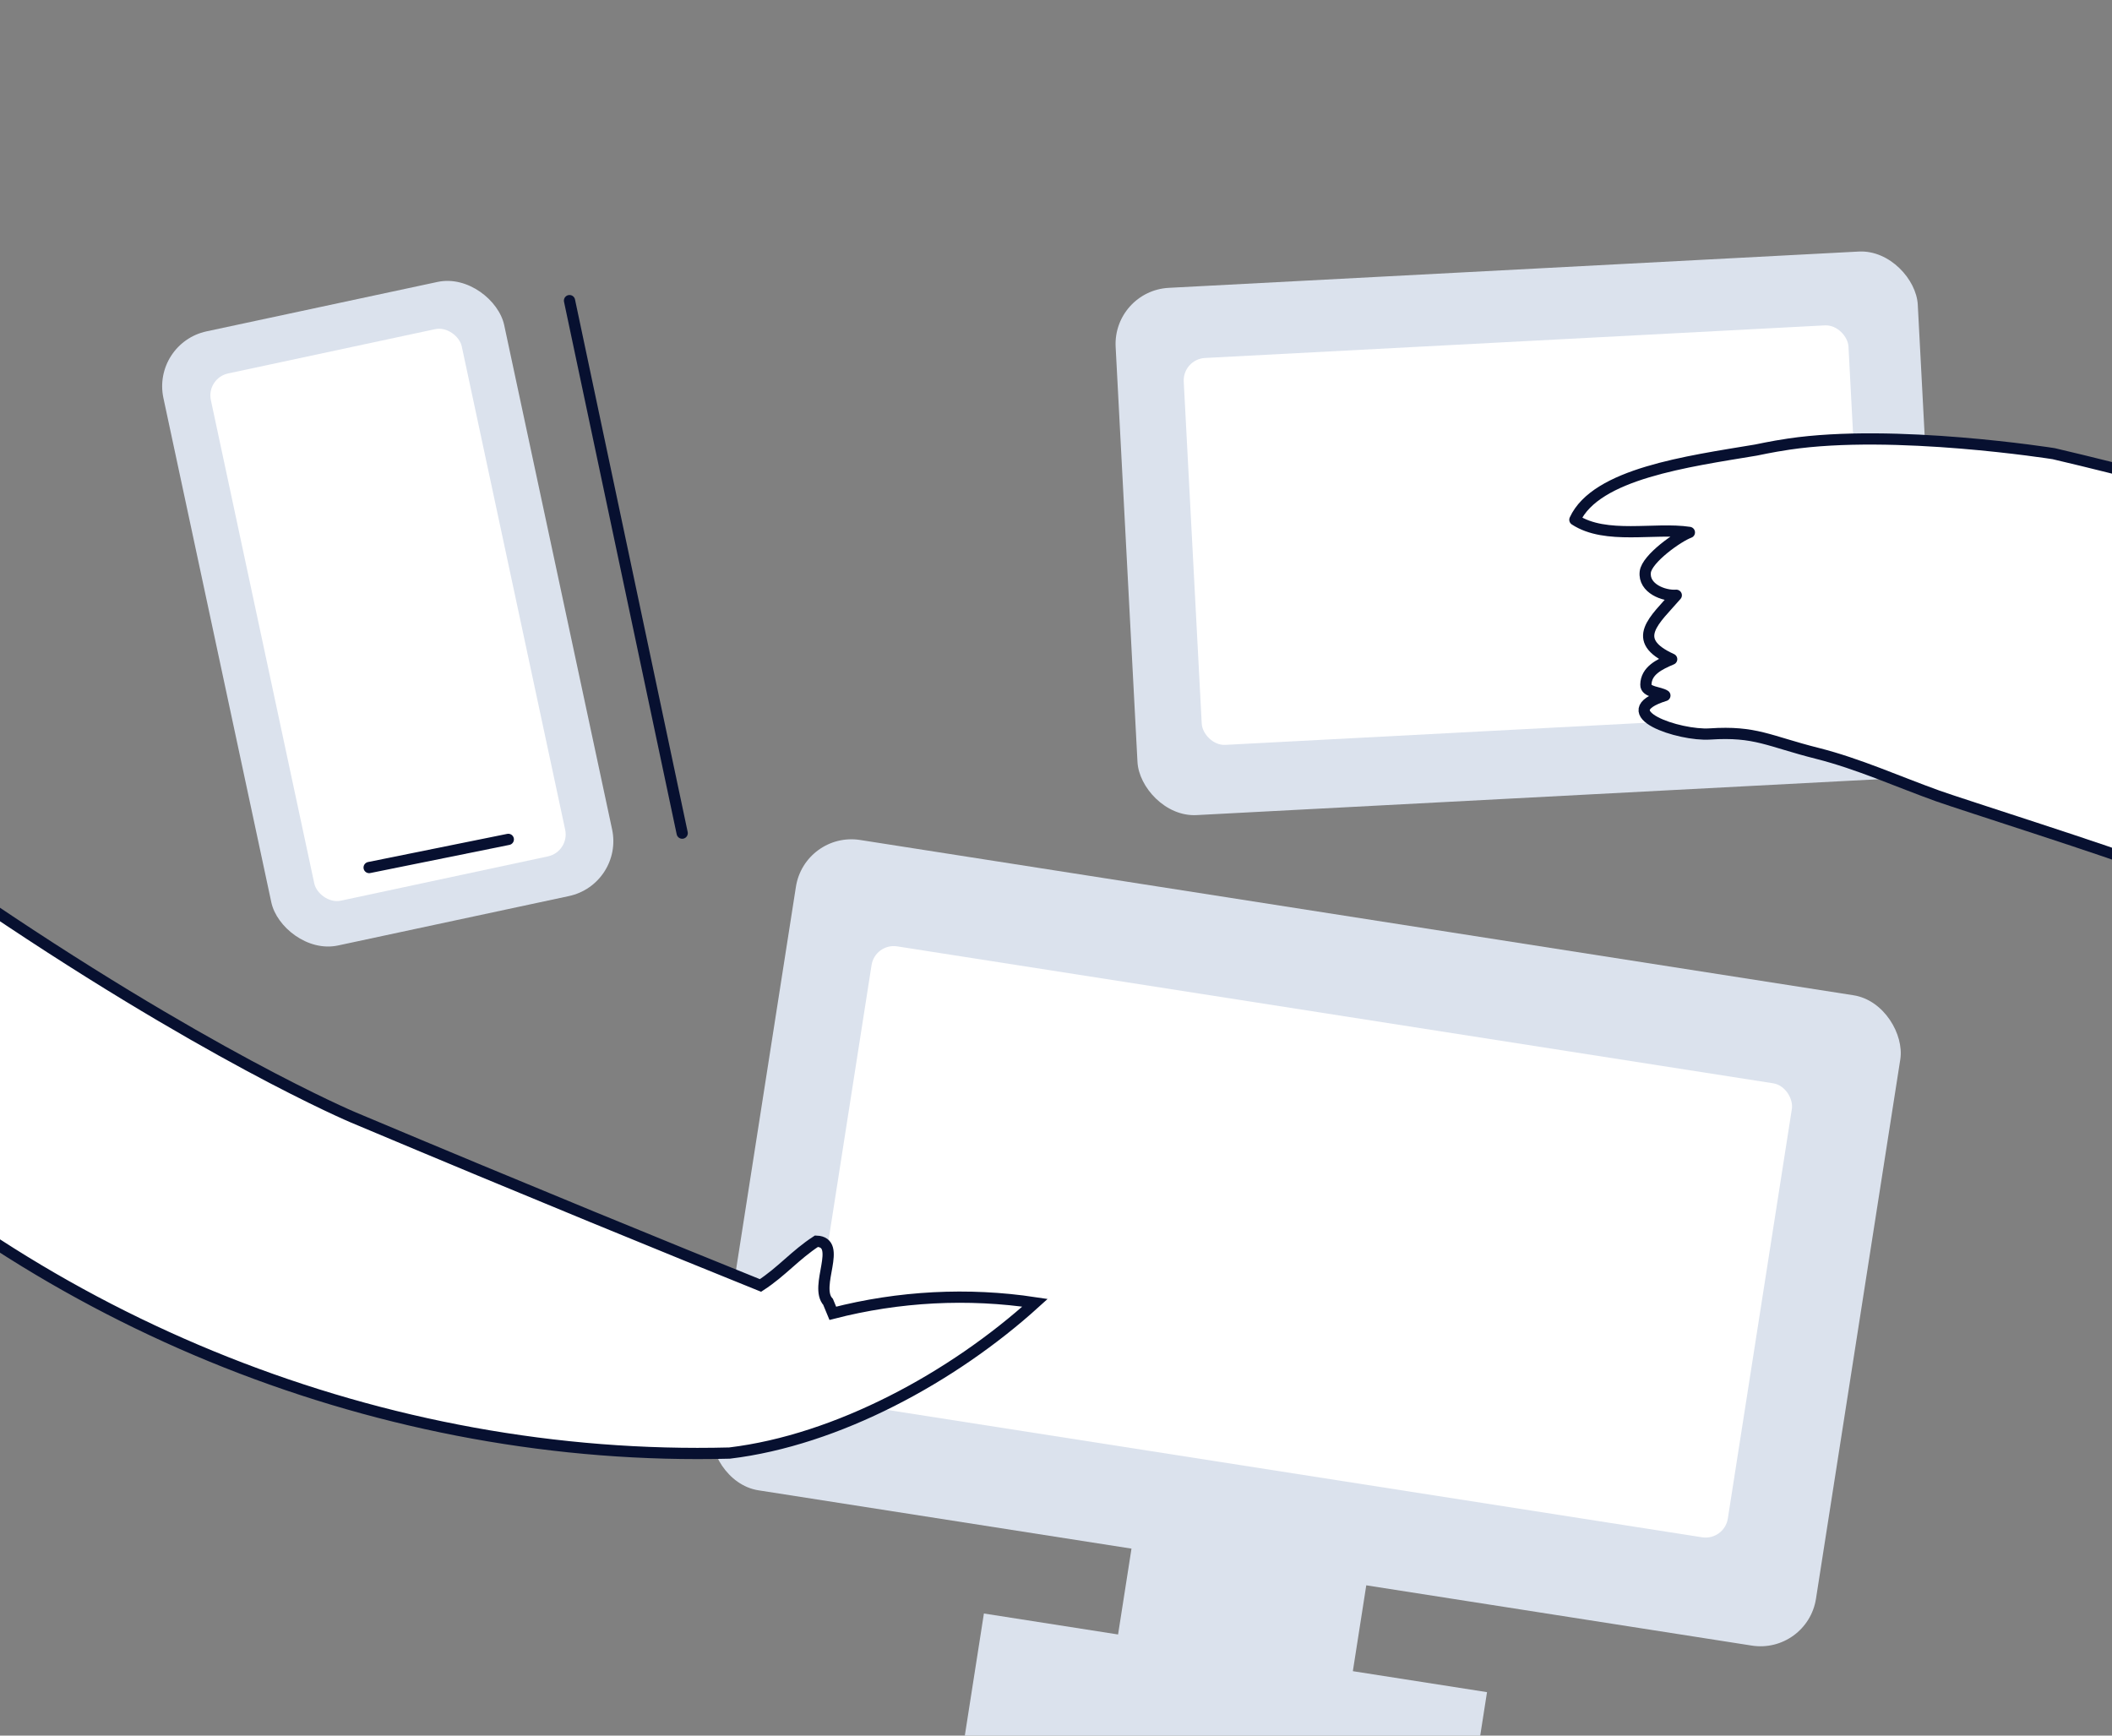 <svg width="376" height="309" viewBox="0 0 376 309" fill="none" xmlns="http://www.w3.org/2000/svg">
<rect x="0" y="0" width="376" height="309" fill="#808080" stroke="none"/>
<rect x="198.094" y="51.772" width="143" height="94" rx="10" transform="rotate(-3.011 198.094 51.772)" fill="#DBE2ED"/>
<rect x="210.531" y="63.943" width="118.508" height="68.977" rx="4" transform="rotate(-3.011 210.531 63.943)" fill="white"/>
<rect x="27" y="61.084" width="62.043" height="111.814" rx="10" transform="rotate(-12.077 27 61.084)" fill="#DBE2ED"/>
<rect x="36.703" y="67.324" width="45.68" height="95.989" rx="4" transform="rotate(-12.077 36.703 67.324)" fill="white"/>
<path d="M65.719 154.455L90.493 149.442" stroke="#071030" stroke-width="2" stroke-linecap="round"/>
<path d="M101.391 53.522L121.449 148.331" stroke="#071030" stroke-width="2" stroke-linecap="round"/>
<path d="M404.718 91.221C392.144 87.437 379.103 83.932 365.607 80.769C365.607 80.769 337.196 76.263 318.417 79.073C315.245 79.544 312.942 80.076 312.594 80.131C300.406 82.163 284.139 84.344 280.376 92.534C285.896 96.144 294.609 93.855 300.761 94.791C298.79 95.494 293.188 99.456 292.909 101.841C292.569 104.785 296.253 106.151 298.428 105.98C294.638 110.375 289.988 113.919 297.609 117.36C295.392 118.3 293.053 119.422 293.018 121.901C292.958 123.257 295.503 123.212 296.4 123.829C286.531 126.914 298.964 131.033 304.412 130.674C312.567 130.132 314.832 131.935 323.554 134.131C330.814 135.959 337.938 139.183 344.996 141.714C349.265 143.24 376.145 151.749 383 154.5" fill="white"/>
<path d="M404.718 91.221C392.144 87.437 379.103 83.932 365.607 80.769C365.607 80.769 337.196 76.263 318.417 79.073C315.245 79.544 312.942 80.076 312.594 80.131C300.406 82.163 284.139 84.344 280.376 92.534C285.896 96.144 294.609 93.855 300.761 94.791C298.79 95.494 293.188 99.456 292.909 101.841C292.569 104.785 296.253 106.151 298.428 105.98C294.638 110.375 289.988 113.919 297.609 117.36C295.392 118.3 293.053 119.422 293.018 121.901C292.958 123.257 295.503 123.212 296.4 123.829C286.531 126.914 298.964 131.033 304.412 130.674C312.567 130.132 314.832 131.935 323.554 134.131C330.814 135.959 337.938 139.183 344.996 141.714C349.265 143.24 376.145 151.749 383 154.5" stroke="#071030" stroke-width="2" stroke-linecap="round" stroke-linejoin="round"/>
<path d="M199.05 290.997L202.807 266.966L244.605 273.5L240.848 297.531L264.733 301.264L260.977 325.295L171.409 311.293L175.165 287.263L199.05 290.997Z" fill="#DBE2ED"/>
<rect x="143.242" y="148.002" width="199" height="117.189" rx="10" transform="rotate(8.885 143.242 148.002)" fill="#DBE2ED"/>
<rect x="155.781" y="167.871" width="165.833" height="81.811" rx="4" transform="rotate(8.885 155.781 167.871)" fill="white"/>
<path d="M129.877 258.7C68.635 260.287 7.594 236.011 -36.526 192.683L-17.268 146.944C-13.441 153.565 -8.339 157.152 -6.146 158.655C36.264 187.737 62.815 198.909 62.815 198.909C95.028 212.468 119.845 222.581 135.391 228.86C139.176 226.401 141.568 223.439 145.354 220.98C150.117 221.158 144.857 229.007 147.426 231.79L148.265 233.817C160.035 230.781 172.341 230.14 184.267 231.941C169.597 245.239 149.023 256.401 129.877 258.7Z" fill="white" stroke="#071030" stroke-width="2" stroke-miterlimit="10"/>
</svg>
